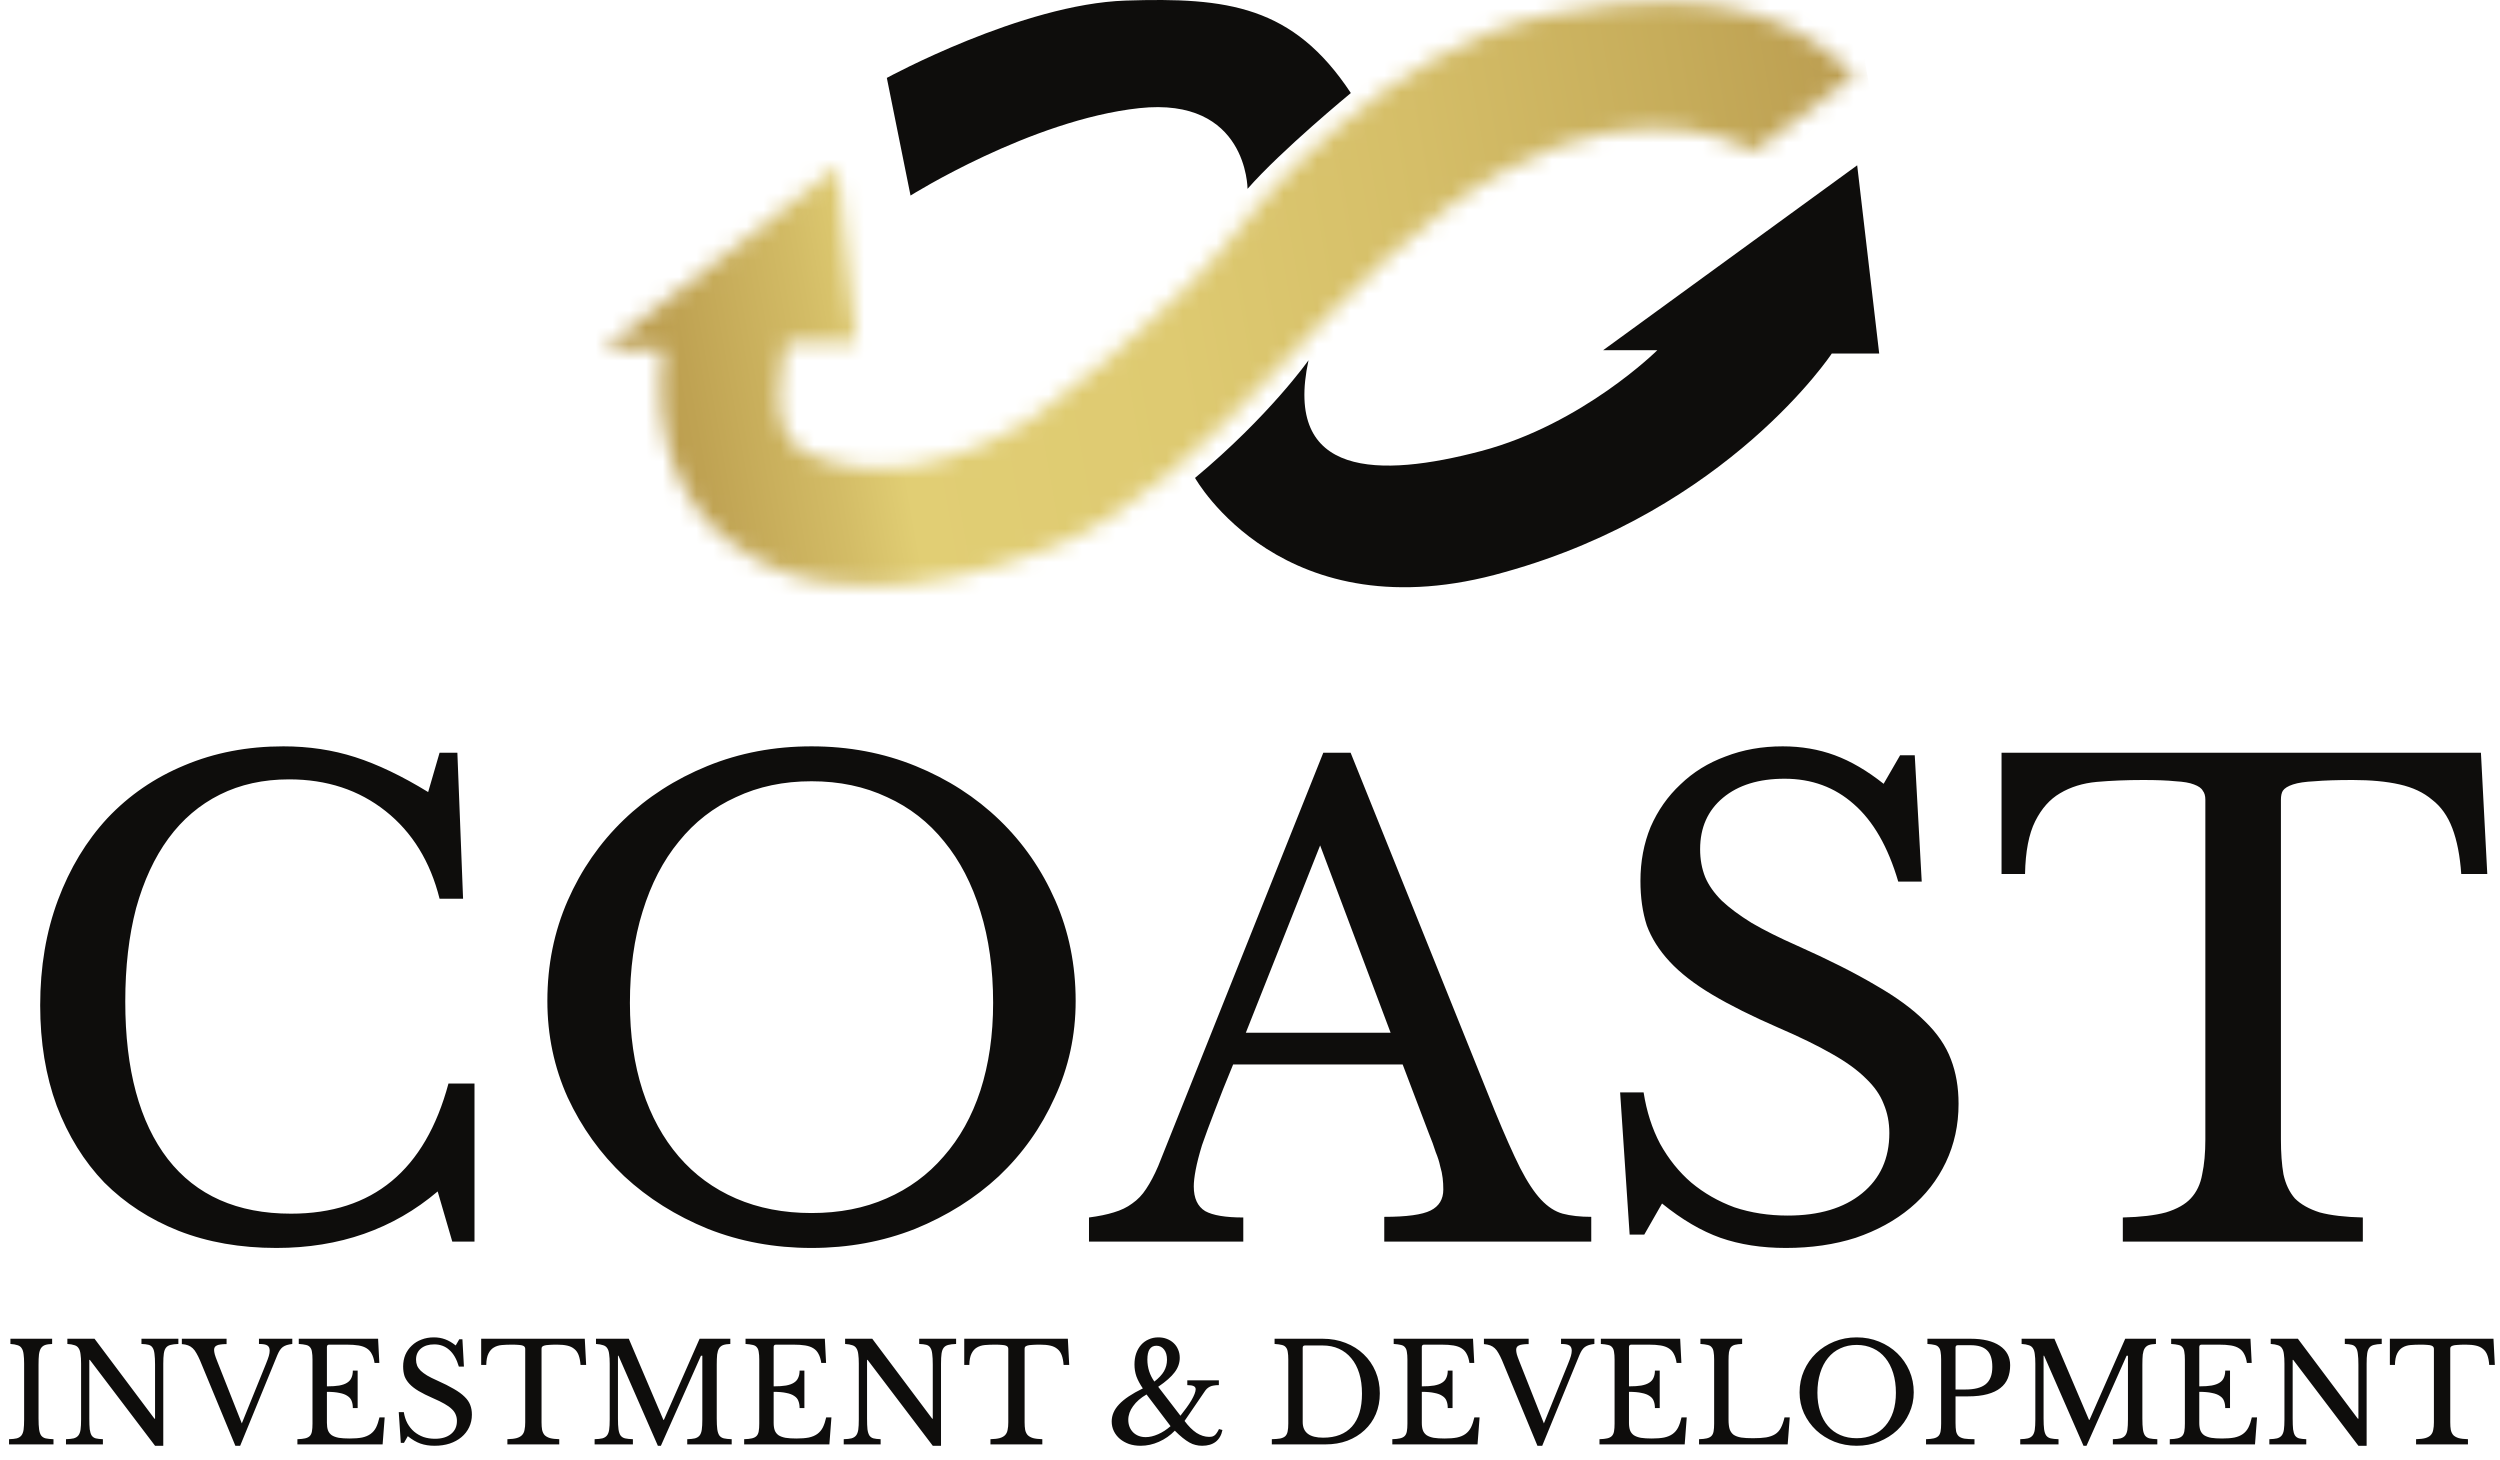 <svg xmlns="http://www.w3.org/2000/svg" width="149" height="87" viewBox="0 0 149 87" fill="none"><mask id="mask0_331_251" style="mask-type:luminance" maskUnits="userSpaceOnUse" x="36" y="0" width="75" height="35"><path d="M92.521 0.837C82.529 2.74 74.555 12.757 74.555 12.757C69.912 19.068 61.132 25.179 61.132 25.179C54.773 28.985 49.928 28.084 47.708 26.782C45.487 25.479 46.9 20.37 46.9 20.37H51.038L49.928 9.953L36 20.771H39.532C38.12 32.491 47.607 34.495 48.616 34.595C49.626 34.695 54.066 35.997 62.746 32.592C72.638 28.685 79.501 15.763 89.695 10.153C98.677 5.245 104.531 9.051 104.531 9.051L110.587 4.443C107.862 1.939 104.733 0.136 99.081 0.136C97.163 0.136 95.044 0.336 92.521 0.837Z" fill="white"></path></mask><g mask="url(#mask0_331_251)"><path d="M29.843 1.238L108.266 -12.486L116.744 34.996L38.321 48.719L29.843 1.238Z" fill="url(#paint0_linear_331_251)"></path></g><path d="M110.688 9.852L95.548 20.871H98.778C98.778 20.871 94.337 25.279 88.281 26.881C82.226 28.484 76.473 28.484 77.987 21.472C77.987 21.472 75.665 24.778 71.224 28.484C71.224 28.484 76.473 37.9 89.695 34.094C103.017 30.387 109.174 21.071 109.174 21.071H112L110.688 9.852Z" fill="#0E0D0C"></path><path d="M80.51 5.545C80.51 5.545 76.372 8.951 74.353 11.255C74.353 11.255 74.353 5.745 67.894 6.446C61.434 7.148 54.268 11.655 54.268 11.655L52.855 4.643C52.855 4.643 60.93 0.236 67.086 0.035C73.142 -0.165 77.078 0.336 80.51 5.545Z" fill="#0E0D0C"></path><path d="M26.199 44.861H27.259L27.599 53.565H26.199C25.644 51.344 24.572 49.603 22.982 48.342C21.393 47.081 19.476 46.45 17.23 46.45C15.691 46.45 14.316 46.753 13.105 47.358C11.894 47.964 10.872 48.834 10.04 49.969C9.207 51.105 8.564 52.492 8.11 54.132C7.681 55.772 7.466 57.626 7.466 59.695C7.466 63.757 8.312 66.885 10.002 69.08C11.692 71.25 14.14 72.335 17.344 72.335C22.213 72.335 25.341 69.749 26.729 64.577H28.28V74H26.956L26.085 71.01C23.436 73.256 20.232 74.378 16.473 74.378C14.329 74.378 12.386 74.038 10.645 73.357C8.93 72.675 7.454 71.717 6.218 70.481C5.007 69.219 4.061 67.693 3.379 65.901C2.723 64.11 2.395 62.117 2.395 59.922C2.395 57.626 2.749 55.532 3.455 53.64C4.162 51.748 5.145 50.121 6.407 48.758C7.694 47.396 9.22 46.349 10.986 45.617C12.777 44.861 14.745 44.482 16.89 44.482C18.403 44.482 19.829 44.697 21.166 45.125C22.503 45.554 23.954 46.248 25.518 47.207L26.199 44.861ZM48.366 44.482C50.586 44.482 52.655 44.873 54.573 45.655C56.49 46.437 58.155 47.51 59.568 48.872C60.981 50.234 62.091 51.836 62.898 53.678C63.706 55.52 64.109 57.513 64.109 59.657C64.109 61.701 63.693 63.618 62.86 65.409C62.053 67.201 60.943 68.765 59.53 70.102C58.117 71.414 56.452 72.461 54.535 73.243C52.617 74 50.561 74.378 48.366 74.378C46.171 74.378 44.115 74 42.198 73.243C40.28 72.461 38.615 71.414 37.202 70.102C35.789 68.765 34.667 67.201 33.834 65.409C33.027 63.618 32.623 61.701 32.623 59.657C32.623 57.513 33.027 55.52 33.834 53.678C34.642 51.836 35.752 50.234 37.164 48.872C38.577 47.51 40.242 46.437 42.16 45.655C44.077 44.873 46.146 44.482 48.366 44.482ZM48.366 72.297C50.031 72.297 51.52 72.007 52.832 71.427C54.169 70.846 55.304 70.014 56.238 68.929C57.196 67.844 57.928 66.532 58.433 64.993C58.937 63.429 59.19 61.688 59.19 59.771C59.19 57.752 58.937 55.936 58.433 54.321C57.928 52.681 57.209 51.294 56.276 50.159C55.342 48.998 54.207 48.115 52.87 47.51C51.532 46.879 50.031 46.563 48.366 46.563C46.701 46.563 45.2 46.879 43.863 47.51C42.526 48.115 41.39 48.998 40.457 50.159C39.523 51.294 38.804 52.681 38.3 54.321C37.795 55.936 37.543 57.752 37.543 59.771C37.543 61.688 37.795 63.429 38.3 64.993C38.804 66.532 39.523 67.844 40.457 68.929C41.39 70.014 42.526 70.846 43.863 71.427C45.2 72.007 46.701 72.297 48.366 72.297ZM83.599 63.442H73.495C73.066 64.476 72.7 65.397 72.397 66.204C72.095 66.986 71.842 67.668 71.641 68.248C71.464 68.828 71.338 69.32 71.262 69.724C71.186 70.127 71.149 70.455 71.149 70.708C71.149 71.414 71.376 71.906 71.83 72.183C72.284 72.436 73.041 72.562 74.1 72.562V74H64.904V72.562C65.485 72.486 65.977 72.385 66.38 72.259C66.809 72.133 67.175 71.956 67.478 71.729C67.806 71.502 68.083 71.212 68.31 70.859C68.563 70.481 68.802 70.026 69.029 69.497L78.869 44.861H80.496L89.087 66.204C89.667 67.617 90.171 68.752 90.6 69.61C91.029 70.443 91.445 71.073 91.849 71.502C92.253 71.931 92.682 72.209 93.136 72.335C93.615 72.461 94.183 72.524 94.839 72.524V74H82.502V72.524C83.839 72.524 84.76 72.398 85.264 72.146C85.769 71.893 86.021 71.477 86.021 70.897C86.021 70.644 86.008 70.418 85.983 70.216C85.958 69.989 85.908 69.749 85.832 69.497C85.781 69.244 85.693 68.967 85.567 68.664C85.466 68.336 85.327 67.958 85.151 67.529L83.599 63.442ZM74.252 61.55H82.88L78.68 50.386L74.252 61.55ZM96.559 65.107H97.959C98.136 66.242 98.464 67.264 98.943 68.172C99.448 69.08 100.066 69.85 100.798 70.481C101.554 71.111 102.412 71.603 103.371 71.956C104.355 72.284 105.414 72.448 106.55 72.448C108.417 72.448 109.893 72.007 110.977 71.124C112.062 70.241 112.605 69.043 112.605 67.529C112.605 66.898 112.491 66.318 112.264 65.788C112.062 65.258 111.709 64.754 111.205 64.274C110.7 63.77 110.019 63.278 109.161 62.798C108.328 62.319 107.269 61.802 105.982 61.247C104.418 60.566 103.106 59.91 102.046 59.279C100.987 58.648 100.142 57.992 99.511 57.311C98.88 56.63 98.426 55.911 98.148 55.154C97.896 54.372 97.77 53.489 97.77 52.505C97.77 51.344 97.972 50.272 98.376 49.288C98.805 48.304 99.397 47.459 100.154 46.753C100.911 46.021 101.807 45.466 102.841 45.087C103.876 44.684 105.011 44.482 106.247 44.482C107.357 44.482 108.392 44.659 109.35 45.012C110.309 45.365 111.28 45.933 112.264 46.715L113.248 45.012H114.119L114.535 52.543H113.135C112.529 50.474 111.646 48.935 110.486 47.926C109.35 46.917 107.975 46.412 106.361 46.412C104.822 46.412 103.598 46.791 102.69 47.547C101.782 48.304 101.327 49.326 101.327 50.613C101.327 51.218 101.428 51.773 101.63 52.278C101.832 52.757 102.16 53.224 102.614 53.678C103.068 54.107 103.661 54.548 104.393 55.002C105.124 55.431 106.033 55.886 107.117 56.365C108.984 57.197 110.536 57.98 111.772 58.711C113.008 59.418 113.992 60.137 114.724 60.868C115.456 61.575 115.973 62.332 116.276 63.139C116.578 63.921 116.73 64.804 116.73 65.788C116.73 67.049 116.477 68.21 115.973 69.27C115.468 70.329 114.762 71.237 113.854 71.994C112.945 72.751 111.861 73.344 110.599 73.773C109.338 74.177 107.95 74.378 106.436 74.378C104.998 74.378 103.699 74.177 102.538 73.773C101.403 73.369 100.243 72.688 99.057 71.729L97.997 73.584H97.127L96.559 65.107ZM148.242 52.089H146.69C146.615 51.004 146.438 50.096 146.16 49.364C145.883 48.632 145.479 48.065 144.949 47.661C144.445 47.232 143.802 46.929 143.019 46.753C142.237 46.576 141.304 46.488 140.219 46.488C139.286 46.488 138.529 46.513 137.948 46.563C137.393 46.589 136.964 46.652 136.662 46.753C136.359 46.854 136.157 46.98 136.056 47.131C135.981 47.257 135.943 47.434 135.943 47.661V67.907C135.943 68.715 135.993 69.408 136.094 69.989C136.22 70.569 136.447 71.048 136.775 71.427C137.128 71.78 137.62 72.057 138.251 72.259C138.907 72.436 139.765 72.537 140.825 72.562V74H126.52V72.562C127.579 72.537 128.437 72.436 129.093 72.259C129.749 72.057 130.241 71.78 130.569 71.427C130.922 71.048 131.149 70.569 131.25 69.989C131.376 69.408 131.439 68.715 131.439 67.907V47.661C131.439 47.434 131.389 47.257 131.288 47.131C131.212 46.98 131.036 46.854 130.758 46.753C130.506 46.652 130.14 46.589 129.661 46.563C129.181 46.513 128.538 46.488 127.731 46.488C126.747 46.488 125.826 46.526 124.968 46.601C124.136 46.677 123.404 46.904 122.773 47.282C122.168 47.636 121.676 48.191 121.297 48.948C120.919 49.704 120.717 50.751 120.692 52.089H119.292V44.861H147.863L148.242 52.089Z" fill="#0E0D0C"></path><path d="M2.297 84.541C2.297 84.813 2.308 85.029 2.33 85.187C2.352 85.345 2.392 85.468 2.452 85.555C2.518 85.642 2.608 85.699 2.722 85.727C2.842 85.754 2.998 85.77 3.188 85.776V86.086H0.539V85.776C0.73 85.77 0.882 85.754 0.997 85.727C1.117 85.694 1.209 85.637 1.275 85.555C1.34 85.473 1.384 85.359 1.406 85.211C1.427 85.059 1.438 84.854 1.438 84.598V81.278C1.438 81.049 1.427 80.861 1.406 80.713C1.389 80.561 1.351 80.441 1.291 80.354C1.237 80.266 1.155 80.206 1.046 80.174C0.937 80.135 0.795 80.111 0.621 80.1V79.789H3.107V80.1C2.932 80.106 2.79 80.127 2.681 80.165C2.578 80.204 2.496 80.269 2.436 80.362C2.382 80.449 2.343 80.572 2.322 80.73C2.305 80.888 2.297 81.09 2.297 81.335V84.541ZM9.241 86.168L5.356 81.049H5.323V84.541C5.323 84.813 5.331 85.029 5.348 85.187C5.37 85.345 5.408 85.468 5.462 85.555C5.522 85.642 5.604 85.699 5.708 85.727C5.817 85.754 5.958 85.77 6.133 85.776V86.086H3.933V85.776C4.124 85.77 4.276 85.754 4.391 85.727C4.511 85.694 4.604 85.637 4.669 85.555C4.734 85.473 4.778 85.359 4.8 85.211C4.822 85.059 4.833 84.854 4.833 84.598V81.278C4.833 81.049 4.822 80.861 4.8 80.713C4.783 80.561 4.745 80.441 4.685 80.354C4.631 80.266 4.549 80.206 4.44 80.174C4.331 80.135 4.189 80.111 4.015 80.1V79.789H5.634L9.208 84.557H9.241V81.335C9.241 81.068 9.23 80.855 9.208 80.697C9.191 80.534 9.153 80.408 9.093 80.321C9.039 80.234 8.957 80.176 8.848 80.149C8.744 80.122 8.605 80.106 8.431 80.1V79.789H10.631V80.1C10.44 80.106 10.285 80.125 10.165 80.157C10.05 80.185 9.96 80.239 9.895 80.321C9.829 80.403 9.786 80.52 9.764 80.673C9.742 80.825 9.731 81.027 9.731 81.278V86.168H9.241ZM14.412 84.835L15.851 81.286C15.933 81.084 15.99 80.926 16.023 80.812C16.056 80.697 16.072 80.594 16.072 80.501C16.072 80.354 16.026 80.25 15.933 80.19C15.846 80.13 15.68 80.1 15.434 80.1V79.789H17.421V80.1C17.296 80.116 17.187 80.138 17.094 80.165C17.007 80.193 16.928 80.231 16.857 80.28C16.792 80.329 16.732 80.394 16.677 80.476C16.628 80.553 16.579 80.648 16.53 80.763L14.314 86.168H14.027L11.918 81.073C11.847 80.91 11.776 80.768 11.705 80.648C11.639 80.528 11.566 80.43 11.484 80.354C11.402 80.277 11.31 80.22 11.206 80.182C11.102 80.144 10.98 80.119 10.838 80.108V79.789H13.504V80.108C13.351 80.108 13.226 80.116 13.128 80.133C13.035 80.144 12.962 80.165 12.907 80.198C12.853 80.225 12.814 80.261 12.793 80.305C12.771 80.348 12.76 80.397 12.76 80.452C12.76 80.528 12.774 80.618 12.801 80.722C12.828 80.82 12.88 80.964 12.956 81.155L14.412 84.835ZM19.484 82.627C19.778 82.627 20.023 82.611 20.22 82.578C20.422 82.54 20.58 82.483 20.694 82.406C20.814 82.33 20.898 82.232 20.948 82.112C21.002 81.992 21.029 81.85 21.029 81.687H21.316V83.919H21.029C21.029 83.756 21.005 83.614 20.956 83.494C20.912 83.374 20.83 83.276 20.71 83.2C20.596 83.118 20.438 83.058 20.236 83.02C20.04 82.976 19.789 82.954 19.484 82.954V84.802C19.484 84.982 19.506 85.132 19.549 85.252C19.593 85.367 19.666 85.462 19.77 85.538C19.879 85.609 20.021 85.661 20.195 85.694C20.37 85.721 20.585 85.735 20.841 85.735C21.13 85.735 21.376 85.716 21.577 85.677C21.779 85.634 21.948 85.563 22.084 85.465C22.221 85.367 22.33 85.239 22.412 85.081C22.493 84.917 22.561 84.715 22.616 84.475H22.927L22.804 86.086H17.725V85.776C17.916 85.77 18.069 85.754 18.183 85.727C18.303 85.699 18.396 85.653 18.462 85.588C18.527 85.522 18.57 85.43 18.592 85.309C18.614 85.19 18.625 85.034 18.625 84.843V81.032C18.625 80.842 18.614 80.689 18.592 80.574C18.576 80.454 18.538 80.362 18.478 80.296C18.423 80.225 18.341 80.179 18.233 80.157C18.123 80.13 17.982 80.111 17.807 80.1V79.789H22.534L22.608 81.229H22.322C22.289 81.011 22.234 80.833 22.158 80.697C22.087 80.555 21.986 80.444 21.855 80.362C21.73 80.28 21.569 80.223 21.373 80.19C21.177 80.157 20.939 80.141 20.661 80.141H19.623C19.53 80.141 19.484 80.187 19.484 80.28V82.627ZM23.766 84.165H24.068C24.106 84.41 24.177 84.631 24.281 84.827C24.39 85.023 24.523 85.19 24.682 85.326C24.845 85.462 25.03 85.569 25.238 85.645C25.45 85.716 25.679 85.751 25.925 85.751C26.328 85.751 26.647 85.656 26.881 85.465C27.116 85.274 27.233 85.015 27.233 84.688C27.233 84.552 27.209 84.426 27.16 84.312C27.116 84.197 27.04 84.088 26.931 83.985C26.822 83.876 26.674 83.769 26.489 83.666C26.309 83.562 26.08 83.45 25.802 83.33C25.464 83.183 25.18 83.041 24.951 82.905C24.723 82.769 24.54 82.627 24.404 82.48C24.267 82.333 24.169 82.177 24.109 82.014C24.055 81.845 24.027 81.654 24.027 81.441C24.027 81.191 24.071 80.959 24.158 80.746C24.251 80.534 24.379 80.351 24.543 80.198C24.706 80.04 24.9 79.92 25.123 79.838C25.347 79.751 25.592 79.707 25.859 79.707C26.099 79.707 26.323 79.746 26.53 79.822C26.737 79.898 26.947 80.021 27.16 80.19L27.372 79.822H27.56L27.65 81.45H27.348C27.217 81.002 27.026 80.67 26.775 80.452C26.53 80.234 26.233 80.125 25.884 80.125C25.551 80.125 25.287 80.206 25.09 80.37C24.894 80.534 24.796 80.754 24.796 81.032C24.796 81.163 24.818 81.283 24.861 81.392C24.905 81.496 24.976 81.597 25.074 81.695C25.172 81.787 25.3 81.883 25.459 81.981C25.617 82.074 25.813 82.172 26.047 82.275C26.451 82.455 26.786 82.624 27.053 82.782C27.32 82.935 27.533 83.091 27.691 83.249C27.849 83.401 27.961 83.565 28.026 83.739C28.092 83.908 28.125 84.099 28.125 84.312C28.125 84.584 28.07 84.835 27.961 85.064C27.852 85.293 27.699 85.489 27.503 85.653C27.307 85.817 27.072 85.945 26.8 86.037C26.527 86.125 26.227 86.168 25.9 86.168C25.589 86.168 25.309 86.125 25.058 86.037C24.812 85.95 24.562 85.803 24.305 85.596L24.076 85.996H23.888L23.766 84.165ZM34.934 81.351H34.599C34.583 81.117 34.545 80.921 34.485 80.763C34.425 80.604 34.337 80.482 34.223 80.394C34.114 80.302 33.975 80.236 33.806 80.198C33.637 80.16 33.435 80.141 33.201 80.141C32.999 80.141 32.835 80.146 32.71 80.157C32.59 80.163 32.497 80.176 32.432 80.198C32.367 80.22 32.323 80.247 32.301 80.28C32.285 80.307 32.276 80.345 32.276 80.394V84.77C32.276 84.944 32.287 85.094 32.309 85.22C32.337 85.345 32.386 85.448 32.456 85.53C32.533 85.607 32.639 85.667 32.775 85.71C32.917 85.748 33.102 85.77 33.331 85.776V86.086H30.24V85.776C30.469 85.77 30.654 85.748 30.796 85.71C30.938 85.667 31.044 85.607 31.115 85.53C31.192 85.448 31.241 85.345 31.262 85.22C31.29 85.094 31.303 84.944 31.303 84.77V80.394C31.303 80.345 31.292 80.307 31.271 80.28C31.254 80.247 31.216 80.22 31.156 80.198C31.102 80.176 31.023 80.163 30.919 80.157C30.815 80.146 30.676 80.141 30.502 80.141C30.289 80.141 30.09 80.149 29.905 80.165C29.725 80.182 29.567 80.231 29.43 80.313C29.3 80.389 29.193 80.509 29.112 80.673C29.03 80.836 28.986 81.062 28.981 81.351H28.678V79.789H34.853L34.934 81.351ZM39.569 84.623L41.696 79.789H43.527V80.1C43.353 80.106 43.211 80.127 43.102 80.165C42.998 80.204 42.917 80.269 42.857 80.362C42.802 80.449 42.764 80.572 42.742 80.73C42.726 80.888 42.718 81.09 42.718 81.335V84.541C42.718 84.813 42.729 85.029 42.75 85.187C42.772 85.345 42.813 85.468 42.873 85.555C42.938 85.642 43.029 85.699 43.143 85.727C43.263 85.754 43.418 85.77 43.609 85.776V86.086H40.959V85.776C41.15 85.77 41.303 85.754 41.417 85.727C41.537 85.694 41.63 85.637 41.696 85.555C41.761 85.473 41.804 85.359 41.826 85.211C41.848 85.059 41.859 84.854 41.859 84.598V80.803H41.777L39.389 86.168H39.209L36.862 80.803H36.83V84.541C36.83 84.813 36.84 85.029 36.862 85.187C36.884 85.345 36.925 85.468 36.985 85.555C37.05 85.642 37.14 85.699 37.255 85.727C37.375 85.754 37.53 85.77 37.721 85.776V86.086H35.439V85.776C35.63 85.77 35.783 85.754 35.897 85.727C36.017 85.694 36.11 85.637 36.175 85.555C36.241 85.473 36.284 85.359 36.306 85.211C36.328 85.059 36.339 84.854 36.339 84.598V81.278C36.339 81.049 36.328 80.861 36.306 80.713C36.29 80.561 36.252 80.441 36.192 80.354C36.137 80.266 36.055 80.206 35.946 80.174C35.837 80.135 35.696 80.111 35.521 80.1V79.789H37.476L39.536 84.623H39.569ZM46.11 82.627C46.405 82.627 46.65 82.611 46.846 82.578C47.048 82.54 47.206 82.483 47.321 82.406C47.441 82.33 47.525 82.232 47.574 82.112C47.629 81.992 47.656 81.85 47.656 81.687H47.942V83.919H47.656C47.656 83.756 47.631 83.614 47.582 83.494C47.539 83.374 47.457 83.276 47.337 83.2C47.222 83.118 47.064 83.058 46.863 83.02C46.666 82.976 46.416 82.954 46.11 82.954V84.802C46.11 84.982 46.132 85.132 46.176 85.252C46.219 85.367 46.293 85.462 46.397 85.538C46.506 85.609 46.647 85.661 46.822 85.694C46.996 85.721 47.212 85.735 47.468 85.735C47.757 85.735 48.002 85.716 48.204 85.677C48.406 85.634 48.575 85.563 48.711 85.465C48.847 85.367 48.956 85.239 49.038 85.081C49.12 84.917 49.188 84.715 49.242 84.475H49.553L49.431 86.086H44.352V85.776C44.543 85.77 44.696 85.754 44.81 85.727C44.93 85.699 45.023 85.653 45.088 85.588C45.154 85.522 45.197 85.43 45.219 85.309C45.241 85.19 45.252 85.034 45.252 84.843V81.032C45.252 80.842 45.241 80.689 45.219 80.574C45.203 80.454 45.164 80.362 45.104 80.296C45.05 80.225 44.968 80.179 44.859 80.157C44.75 80.13 44.608 80.111 44.434 80.1V79.789H49.161L49.234 81.229H48.948C48.915 81.011 48.861 80.833 48.785 80.697C48.714 80.555 48.613 80.444 48.482 80.362C48.357 80.28 48.196 80.223 47.999 80.19C47.803 80.157 47.566 80.141 47.288 80.141H46.249C46.157 80.141 46.11 80.187 46.11 80.28V82.627ZM55.593 86.168L51.709 81.049H51.676V84.541C51.676 84.813 51.684 85.029 51.701 85.187C51.722 85.345 51.761 85.468 51.815 85.555C51.875 85.642 51.957 85.699 52.061 85.727C52.17 85.754 52.311 85.77 52.486 85.776V86.086H50.286V85.776C50.477 85.77 50.629 85.754 50.744 85.727C50.864 85.694 50.956 85.637 51.022 85.555C51.087 85.473 51.131 85.359 51.153 85.211C51.175 85.059 51.185 84.854 51.185 84.598V81.278C51.185 81.049 51.175 80.861 51.153 80.713C51.136 80.561 51.098 80.441 51.038 80.354C50.984 80.266 50.902 80.206 50.793 80.174C50.684 80.135 50.542 80.111 50.368 80.1V79.789H51.987L55.561 84.557H55.593V81.335C55.593 81.068 55.583 80.855 55.561 80.697C55.544 80.534 55.506 80.408 55.446 80.321C55.392 80.234 55.31 80.176 55.201 80.149C55.097 80.122 54.958 80.106 54.784 80.1V79.789H56.984V80.1C56.793 80.106 56.638 80.125 56.518 80.157C56.403 80.185 56.313 80.239 56.248 80.321C56.182 80.403 56.139 80.52 56.117 80.673C56.095 80.825 56.084 81.027 56.084 81.278V86.168H55.593ZM63.725 81.351H63.39C63.374 81.117 63.336 80.921 63.276 80.763C63.215 80.604 63.128 80.482 63.014 80.394C62.905 80.302 62.766 80.236 62.597 80.198C62.428 80.16 62.226 80.141 61.992 80.141C61.79 80.141 61.626 80.146 61.501 80.157C61.381 80.163 61.288 80.176 61.223 80.198C61.157 80.22 61.114 80.247 61.092 80.28C61.076 80.307 61.067 80.345 61.067 80.394V84.77C61.067 84.944 61.078 85.094 61.1 85.22C61.127 85.345 61.176 85.448 61.247 85.53C61.324 85.607 61.43 85.667 61.566 85.71C61.708 85.748 61.893 85.77 62.122 85.776V86.086H59.031V85.776C59.26 85.77 59.445 85.748 59.587 85.71C59.729 85.667 59.835 85.607 59.906 85.53C59.983 85.448 60.032 85.345 60.053 85.22C60.081 85.094 60.094 84.944 60.094 84.77V80.394C60.094 80.345 60.083 80.307 60.062 80.28C60.045 80.247 60.007 80.22 59.947 80.198C59.892 80.176 59.813 80.163 59.71 80.157C59.606 80.146 59.467 80.141 59.293 80.141C59.08 80.141 58.881 80.149 58.696 80.165C58.516 80.182 58.358 80.231 58.221 80.313C58.091 80.389 57.984 80.509 57.903 80.673C57.821 80.836 57.777 81.062 57.772 81.351H57.469V79.789H63.644L63.725 81.351ZM68.8 82.341C69.062 82.139 69.253 81.935 69.373 81.728C69.493 81.515 69.553 81.286 69.553 81.041C69.553 80.784 69.496 80.583 69.381 80.435C69.266 80.283 69.114 80.206 68.923 80.206C68.563 80.206 68.383 80.482 68.383 81.032C68.383 81.272 68.419 81.504 68.49 81.728C68.561 81.946 68.664 82.15 68.8 82.341ZM68.334 83.11C67.991 83.306 67.724 83.538 67.533 83.805C67.342 84.066 67.246 84.339 67.246 84.623C67.246 84.922 67.342 85.171 67.533 85.367C67.729 85.558 67.98 85.653 68.285 85.653C68.514 85.653 68.76 85.596 69.021 85.481C69.283 85.367 69.531 85.206 69.765 84.999L68.334 83.11ZM70.354 84.377C70.485 84.214 70.605 84.055 70.714 83.903C70.829 83.745 70.927 83.598 71.008 83.461C71.09 83.32 71.153 83.191 71.197 83.077C71.24 82.962 71.262 82.87 71.262 82.799C71.262 82.712 71.221 82.649 71.139 82.611C71.063 82.573 70.938 82.553 70.763 82.553V82.267H72.644V82.553C72.524 82.553 72.421 82.562 72.333 82.578C72.251 82.589 72.178 82.611 72.112 82.644C72.047 82.676 71.984 82.72 71.924 82.774C71.87 82.829 71.815 82.9 71.761 82.987L70.6 84.688C70.829 84.999 71.066 85.236 71.311 85.4C71.562 85.558 71.81 85.637 72.055 85.637C72.126 85.637 72.189 85.631 72.243 85.62C72.298 85.604 72.347 85.579 72.391 85.547C72.44 85.508 72.483 85.459 72.521 85.4C72.565 85.34 72.609 85.263 72.652 85.171L72.857 85.228C72.797 85.533 72.663 85.767 72.456 85.931C72.249 86.089 71.979 86.168 71.646 86.168C71.51 86.168 71.379 86.152 71.254 86.119C71.134 86.092 71.011 86.043 70.886 85.972C70.76 85.901 70.627 85.808 70.485 85.694C70.343 85.579 70.188 85.438 70.019 85.269C69.746 85.552 69.43 85.773 69.07 85.931C68.716 86.089 68.353 86.168 67.983 86.168C67.732 86.168 67.5 86.133 67.287 86.062C67.08 85.986 66.9 85.885 66.748 85.759C66.595 85.629 66.475 85.476 66.388 85.301C66.301 85.121 66.257 84.928 66.257 84.721C66.257 84.35 66.404 84.009 66.699 83.698C66.993 83.382 67.465 83.066 68.113 82.75C67.939 82.493 67.811 82.254 67.729 82.03C67.653 81.807 67.615 81.572 67.615 81.327C67.615 81.087 67.647 80.869 67.713 80.673C67.784 80.471 67.882 80.299 68.007 80.157C68.132 80.016 68.282 79.906 68.457 79.83C68.631 79.748 68.825 79.707 69.037 79.707C69.223 79.707 69.392 79.737 69.544 79.797C69.703 79.858 69.839 79.942 69.953 80.051C70.068 80.16 70.155 80.288 70.215 80.435C70.281 80.583 70.313 80.746 70.313 80.926C70.313 81.231 70.212 81.518 70.011 81.785C69.814 82.052 69.487 82.341 69.029 82.652L70.354 84.377ZM75.801 86.086V85.776C76.008 85.77 76.174 85.757 76.3 85.735C76.431 85.707 76.532 85.661 76.603 85.596C76.673 85.525 76.72 85.432 76.742 85.318C76.769 85.198 76.782 85.04 76.782 84.843V81.032C76.782 80.842 76.772 80.689 76.75 80.574C76.733 80.454 76.695 80.362 76.635 80.296C76.581 80.225 76.499 80.179 76.39 80.157C76.281 80.13 76.139 80.111 75.965 80.1V79.789H78.835C79.326 79.789 79.778 79.871 80.193 80.035C80.612 80.198 80.972 80.424 81.272 80.713C81.578 81.002 81.815 81.346 81.984 81.744C82.153 82.142 82.237 82.575 82.237 83.044C82.237 83.491 82.158 83.903 82 84.279C81.842 84.65 81.618 84.969 81.329 85.236C81.046 85.503 80.705 85.713 80.307 85.866C79.909 86.013 79.473 86.086 78.999 86.086H75.801ZM77.78 80.19C77.688 80.19 77.641 80.236 77.641 80.329V84.753C77.641 85.375 78.047 85.686 78.86 85.686C79.607 85.686 80.179 85.465 80.577 85.023C80.975 84.576 81.174 83.922 81.174 83.061C81.174 82.608 81.12 82.205 81.01 81.85C80.901 81.496 80.743 81.196 80.536 80.951C80.334 80.705 80.089 80.517 79.8 80.386C79.511 80.255 79.184 80.19 78.819 80.19H77.78ZM84.74 82.627C85.035 82.627 85.28 82.611 85.477 82.578C85.678 82.54 85.836 82.483 85.951 82.406C86.071 82.33 86.155 82.232 86.204 82.112C86.259 81.992 86.286 81.85 86.286 81.687H86.572V83.919H86.286C86.286 83.756 86.262 83.614 86.213 83.494C86.169 83.374 86.087 83.276 85.967 83.2C85.853 83.118 85.695 83.058 85.493 83.02C85.297 82.976 85.046 82.954 84.74 82.954V84.802C84.74 84.982 84.762 85.132 84.806 85.252C84.85 85.367 84.923 85.462 85.027 85.538C85.136 85.609 85.278 85.661 85.452 85.694C85.626 85.721 85.842 85.735 86.098 85.735C86.387 85.735 86.632 85.716 86.834 85.677C87.036 85.634 87.205 85.563 87.341 85.465C87.477 85.367 87.586 85.239 87.668 85.081C87.75 84.917 87.818 84.715 87.873 84.475H88.183L88.061 86.086H82.982V85.776C83.173 85.77 83.326 85.754 83.44 85.727C83.56 85.699 83.653 85.653 83.718 85.588C83.784 85.522 83.827 85.43 83.849 85.309C83.871 85.19 83.882 85.034 83.882 84.843V81.032C83.882 80.842 83.871 80.689 83.849 80.574C83.833 80.454 83.794 80.362 83.735 80.296C83.68 80.225 83.598 80.179 83.489 80.157C83.38 80.13 83.238 80.111 83.064 80.1V79.789H87.791L87.865 81.229H87.578C87.546 81.011 87.491 80.833 87.415 80.697C87.344 80.555 87.243 80.444 87.112 80.362C86.987 80.28 86.826 80.223 86.63 80.19C86.433 80.157 86.196 80.141 85.918 80.141H84.879C84.787 80.141 84.74 80.187 84.74 80.28V82.627ZM92.016 84.835L93.455 81.286C93.537 81.084 93.594 80.926 93.627 80.812C93.659 80.697 93.676 80.594 93.676 80.501C93.676 80.354 93.629 80.25 93.537 80.19C93.449 80.13 93.283 80.1 93.038 80.1V79.789H95.025V80.1C94.9 80.116 94.791 80.138 94.698 80.165C94.611 80.193 94.532 80.231 94.461 80.28C94.395 80.329 94.335 80.394 94.281 80.476C94.232 80.553 94.183 80.648 94.134 80.763L91.917 86.168H91.631L89.521 81.073C89.45 80.91 89.379 80.768 89.309 80.648C89.243 80.528 89.17 80.43 89.088 80.354C89.006 80.277 88.913 80.22 88.81 80.182C88.706 80.144 88.584 80.119 88.442 80.108V79.789H91.108V80.108C90.955 80.108 90.83 80.116 90.732 80.133C90.639 80.144 90.565 80.165 90.511 80.198C90.456 80.225 90.418 80.261 90.396 80.305C90.374 80.348 90.364 80.397 90.364 80.452C90.364 80.528 90.377 80.618 90.404 80.722C90.432 80.82 90.484 80.964 90.56 81.155L92.016 84.835ZM97.087 82.627C97.382 82.627 97.627 82.611 97.823 82.578C98.025 82.54 98.183 82.483 98.298 82.406C98.418 82.33 98.502 82.232 98.551 82.112C98.606 81.992 98.633 81.85 98.633 81.687H98.919V83.919H98.633C98.633 83.756 98.609 83.614 98.559 83.494C98.516 83.374 98.434 83.276 98.314 83.2C98.2 83.118 98.041 83.058 97.84 83.02C97.644 82.976 97.393 82.954 97.087 82.954V84.802C97.087 84.982 97.109 85.132 97.153 85.252C97.196 85.367 97.27 85.462 97.374 85.538C97.483 85.609 97.624 85.661 97.799 85.694C97.973 85.721 98.189 85.735 98.445 85.735C98.734 85.735 98.979 85.716 99.181 85.677C99.383 85.634 99.552 85.563 99.688 85.465C99.824 85.367 99.933 85.239 100.015 85.081C100.097 84.917 100.165 84.715 100.22 84.475H100.53L100.408 86.086H95.329V85.776C95.52 85.77 95.673 85.754 95.787 85.727C95.907 85.699 96 85.653 96.065 85.588C96.131 85.522 96.174 85.43 96.196 85.309C96.218 85.19 96.229 85.034 96.229 84.843V81.032C96.229 80.842 96.218 80.689 96.196 80.574C96.18 80.454 96.141 80.362 96.082 80.296C96.027 80.225 95.945 80.179 95.836 80.157C95.727 80.13 95.585 80.111 95.411 80.1V79.789H100.138L100.211 81.229H99.925C99.892 81.011 99.838 80.833 99.762 80.697C99.691 80.555 99.59 80.444 99.459 80.362C99.334 80.28 99.173 80.223 98.977 80.19C98.78 80.157 98.543 80.141 98.265 80.141H97.226C97.134 80.141 97.087 80.187 97.087 80.28V82.627ZM106.546 86.086H101.263V85.776C101.454 85.77 101.606 85.754 101.721 85.727C101.841 85.699 101.934 85.653 101.999 85.588C102.064 85.522 102.108 85.43 102.13 85.309C102.152 85.19 102.163 85.034 102.163 84.843V81.032C102.163 80.842 102.152 80.689 102.13 80.574C102.114 80.454 102.075 80.362 102.015 80.296C101.961 80.225 101.879 80.179 101.77 80.157C101.661 80.13 101.519 80.111 101.345 80.1V79.789H103.831V80.1C103.656 80.106 103.515 80.122 103.406 80.149C103.302 80.176 103.22 80.225 103.16 80.296C103.106 80.367 103.068 80.465 103.046 80.591C103.029 80.716 103.021 80.882 103.021 81.09V84.614C103.021 84.843 103.043 85.031 103.087 85.179C103.136 85.32 103.215 85.432 103.324 85.514C103.438 85.59 103.588 85.645 103.774 85.677C103.959 85.705 104.193 85.718 104.477 85.718C104.788 85.718 105.049 85.702 105.262 85.669C105.475 85.631 105.652 85.569 105.794 85.481C105.941 85.389 106.055 85.263 106.137 85.105C106.224 84.942 106.298 84.732 106.358 84.475H106.669L106.546 86.086ZM110.657 79.707C111.137 79.707 111.584 79.792 111.998 79.961C112.413 80.13 112.773 80.362 113.078 80.656C113.383 80.951 113.623 81.297 113.798 81.695C113.972 82.093 114.059 82.523 114.059 82.987C114.059 83.429 113.969 83.843 113.789 84.23C113.615 84.617 113.375 84.955 113.07 85.244C112.764 85.528 112.405 85.754 111.99 85.923C111.576 86.086 111.131 86.168 110.657 86.168C110.183 86.168 109.739 86.086 109.324 85.923C108.91 85.754 108.55 85.528 108.245 85.244C107.939 84.955 107.697 84.617 107.517 84.23C107.342 83.843 107.255 83.429 107.255 82.987C107.255 82.523 107.342 82.093 107.517 81.695C107.691 81.297 107.931 80.951 108.236 80.656C108.542 80.362 108.902 80.13 109.316 79.961C109.73 79.792 110.177 79.707 110.657 79.707ZM110.657 85.718C111.017 85.718 111.339 85.656 111.622 85.53C111.911 85.405 112.156 85.225 112.358 84.991C112.565 84.756 112.723 84.473 112.833 84.14C112.942 83.802 112.996 83.426 112.996 83.011C112.996 82.575 112.942 82.183 112.833 81.834C112.723 81.48 112.568 81.18 112.366 80.934C112.165 80.683 111.919 80.493 111.63 80.362C111.341 80.225 111.017 80.157 110.657 80.157C110.297 80.157 109.973 80.225 109.684 80.362C109.395 80.493 109.15 80.683 108.948 80.934C108.746 81.18 108.591 81.48 108.482 81.834C108.373 82.183 108.318 82.575 108.318 83.011C108.318 83.426 108.373 83.802 108.482 84.14C108.591 84.473 108.746 84.756 108.948 84.991C109.15 85.225 109.395 85.405 109.684 85.53C109.973 85.656 110.297 85.718 110.657 85.718ZM119.805 81.368C119.805 81.657 119.759 81.916 119.666 82.145C119.573 82.374 119.426 82.567 119.224 82.725C119.028 82.883 118.769 83.006 118.448 83.093C118.131 83.18 117.744 83.224 117.286 83.224H116.55V84.802C116.55 85.004 116.561 85.171 116.583 85.301C116.61 85.427 116.662 85.525 116.738 85.596C116.82 85.667 116.935 85.716 117.082 85.743C117.234 85.765 117.433 85.776 117.679 85.776V86.086H114.792V85.776C114.983 85.77 115.135 85.754 115.25 85.727C115.37 85.699 115.463 85.653 115.528 85.588C115.593 85.522 115.637 85.43 115.659 85.309C115.681 85.19 115.692 85.034 115.692 84.843V81.032C115.692 80.842 115.681 80.689 115.659 80.574C115.642 80.454 115.604 80.362 115.544 80.296C115.49 80.225 115.408 80.179 115.299 80.157C115.19 80.13 115.048 80.111 114.874 80.1V79.789H117.442C118.194 79.789 118.775 79.928 119.184 80.206C119.598 80.484 119.805 80.872 119.805 81.368ZM116.55 82.815H117.131C117.676 82.815 118.08 82.712 118.341 82.504C118.608 82.292 118.742 81.946 118.742 81.466C118.742 81.002 118.636 80.673 118.423 80.476C118.216 80.275 117.889 80.174 117.442 80.174H116.689C116.597 80.174 116.55 80.22 116.55 80.313V82.815ZM124.536 84.623L126.663 79.789H128.494V80.1C128.32 80.106 128.178 80.127 128.069 80.165C127.966 80.204 127.884 80.269 127.824 80.362C127.769 80.449 127.731 80.572 127.709 80.73C127.693 80.888 127.685 81.09 127.685 81.335V84.541C127.685 84.813 127.696 85.029 127.718 85.187C127.739 85.345 127.78 85.468 127.84 85.555C127.906 85.642 127.996 85.699 128.11 85.727C128.23 85.754 128.385 85.77 128.576 85.776V86.086H125.927V85.776C126.117 85.77 126.27 85.754 126.385 85.727C126.504 85.694 126.597 85.637 126.663 85.555C126.728 85.473 126.772 85.359 126.793 85.211C126.815 85.059 126.826 84.854 126.826 84.598V80.803H126.744L124.356 86.168H124.176L121.829 80.803H121.797V84.541C121.797 84.813 121.808 85.029 121.829 85.187C121.851 85.345 121.892 85.468 121.952 85.555C122.017 85.642 122.107 85.699 122.222 85.727C122.342 85.754 122.497 85.77 122.688 85.776V86.086H120.406V85.776C120.597 85.77 120.75 85.754 120.864 85.727C120.984 85.694 121.077 85.637 121.142 85.555C121.208 85.473 121.251 85.359 121.273 85.211C121.295 85.059 121.306 84.854 121.306 84.598V81.278C121.306 81.049 121.295 80.861 121.273 80.713C121.257 80.561 121.219 80.441 121.159 80.354C121.104 80.266 121.022 80.206 120.913 80.174C120.804 80.135 120.663 80.111 120.488 80.1V79.789H122.443L124.504 84.623H124.536ZM131.077 82.627C131.372 82.627 131.617 82.611 131.813 82.578C132.015 82.54 132.173 82.483 132.288 82.406C132.408 82.33 132.492 82.232 132.541 82.112C132.596 81.992 132.623 81.85 132.623 81.687H132.909V83.919H132.623C132.623 83.756 132.599 83.614 132.55 83.494C132.506 83.374 132.424 83.276 132.304 83.2C132.19 83.118 132.032 83.058 131.83 83.02C131.634 82.976 131.383 82.954 131.077 82.954V84.802C131.077 84.982 131.099 85.132 131.143 85.252C131.187 85.367 131.26 85.462 131.364 85.538C131.473 85.609 131.614 85.661 131.789 85.694C131.963 85.721 132.179 85.735 132.435 85.735C132.724 85.735 132.969 85.716 133.171 85.677C133.373 85.634 133.542 85.563 133.678 85.465C133.814 85.367 133.923 85.239 134.005 85.081C134.087 84.917 134.155 84.715 134.21 84.475H134.52L134.398 86.086H129.319V85.776C129.51 85.77 129.663 85.754 129.777 85.727C129.897 85.699 129.99 85.653 130.055 85.588C130.121 85.522 130.164 85.43 130.186 85.309C130.208 85.19 130.219 85.034 130.219 84.843V81.032C130.219 80.842 130.208 80.689 130.186 80.574C130.17 80.454 130.132 80.362 130.072 80.296C130.017 80.225 129.935 80.179 129.826 80.157C129.717 80.13 129.575 80.111 129.401 80.1V79.789H134.128L134.201 81.229H133.915C133.883 81.011 133.828 80.833 133.752 80.697C133.681 80.555 133.58 80.444 133.449 80.362C133.324 80.28 133.163 80.223 132.967 80.19C132.77 80.157 132.533 80.141 132.255 80.141H131.216C131.124 80.141 131.077 80.187 131.077 80.28V82.627ZM140.561 86.168L136.676 81.049H136.643V84.541C136.643 84.813 136.652 85.029 136.668 85.187C136.69 85.345 136.728 85.468 136.782 85.555C136.842 85.642 136.924 85.699 137.028 85.727C137.137 85.754 137.278 85.77 137.453 85.776V86.086H135.253V85.776C135.444 85.77 135.597 85.754 135.711 85.727C135.831 85.694 135.924 85.637 135.989 85.555C136.055 85.473 136.098 85.359 136.12 85.211C136.142 85.059 136.153 84.854 136.153 84.598V81.278C136.153 81.049 136.142 80.861 136.12 80.713C136.104 80.561 136.065 80.441 136.005 80.354C135.951 80.266 135.869 80.206 135.76 80.174C135.651 80.135 135.509 80.111 135.335 80.1V79.789H136.954L140.528 84.557H140.561V81.335C140.561 81.068 140.55 80.855 140.528 80.697C140.512 80.534 140.473 80.408 140.413 80.321C140.359 80.234 140.277 80.176 140.168 80.149C140.064 80.122 139.925 80.106 139.751 80.1V79.789H141.951V80.1C141.76 80.106 141.605 80.125 141.485 80.157C141.37 80.185 141.28 80.239 141.215 80.321C141.149 80.403 141.106 80.52 141.084 80.673C141.062 80.825 141.051 81.027 141.051 81.278V86.168H140.561ZM148.692 81.351H148.357C148.341 81.117 148.303 80.921 148.243 80.763C148.183 80.604 148.095 80.482 147.981 80.394C147.872 80.302 147.733 80.236 147.564 80.198C147.395 80.16 147.193 80.141 146.959 80.141C146.757 80.141 146.593 80.146 146.468 80.157C146.348 80.163 146.255 80.176 146.19 80.198C146.125 80.22 146.081 80.247 146.059 80.28C146.043 80.307 146.035 80.345 146.035 80.394V84.77C146.035 84.944 146.045 85.094 146.067 85.22C146.095 85.345 146.144 85.448 146.214 85.53C146.291 85.607 146.397 85.667 146.533 85.71C146.675 85.748 146.861 85.77 147.09 85.776V86.086H143.998V85.776C144.227 85.77 144.413 85.748 144.554 85.71C144.696 85.667 144.802 85.607 144.873 85.53C144.95 85.448 144.999 85.345 145.02 85.22C145.048 85.094 145.061 84.944 145.061 84.77V80.394C145.061 80.345 145.05 80.307 145.029 80.28C145.012 80.247 144.974 80.22 144.914 80.198C144.86 80.176 144.781 80.163 144.677 80.157C144.573 80.146 144.434 80.141 144.26 80.141C144.047 80.141 143.848 80.149 143.663 80.165C143.483 80.182 143.325 80.231 143.189 80.313C143.058 80.389 142.951 80.509 142.87 80.673C142.788 80.836 142.744 81.062 142.739 81.351H142.436V79.789H148.611L148.692 81.351Z" fill="#0E0D0C"></path><defs><linearGradient id="paint0_linear_331_251" x1="36.696" y1="24.493" x2="111.718" y2="11.165" gradientUnits="userSpaceOnUse"><stop stop-color="#B8994B"></stop><stop offset="0.059" stop-color="#BFA252"></stop><stop offset="0.161" stop-color="#D3BC66"></stop><stop offset="0.215" stop-color="#E1CE74"></stop><stop offset="0.436" stop-color="#DECA71"></stop><stop offset="0.651" stop-color="#D5BE68"></stop><stop offset="0.864" stop-color="#C6AC5A"></stop><stop offset="1" stop-color="#BB9D50"></stop></linearGradient></defs></svg>